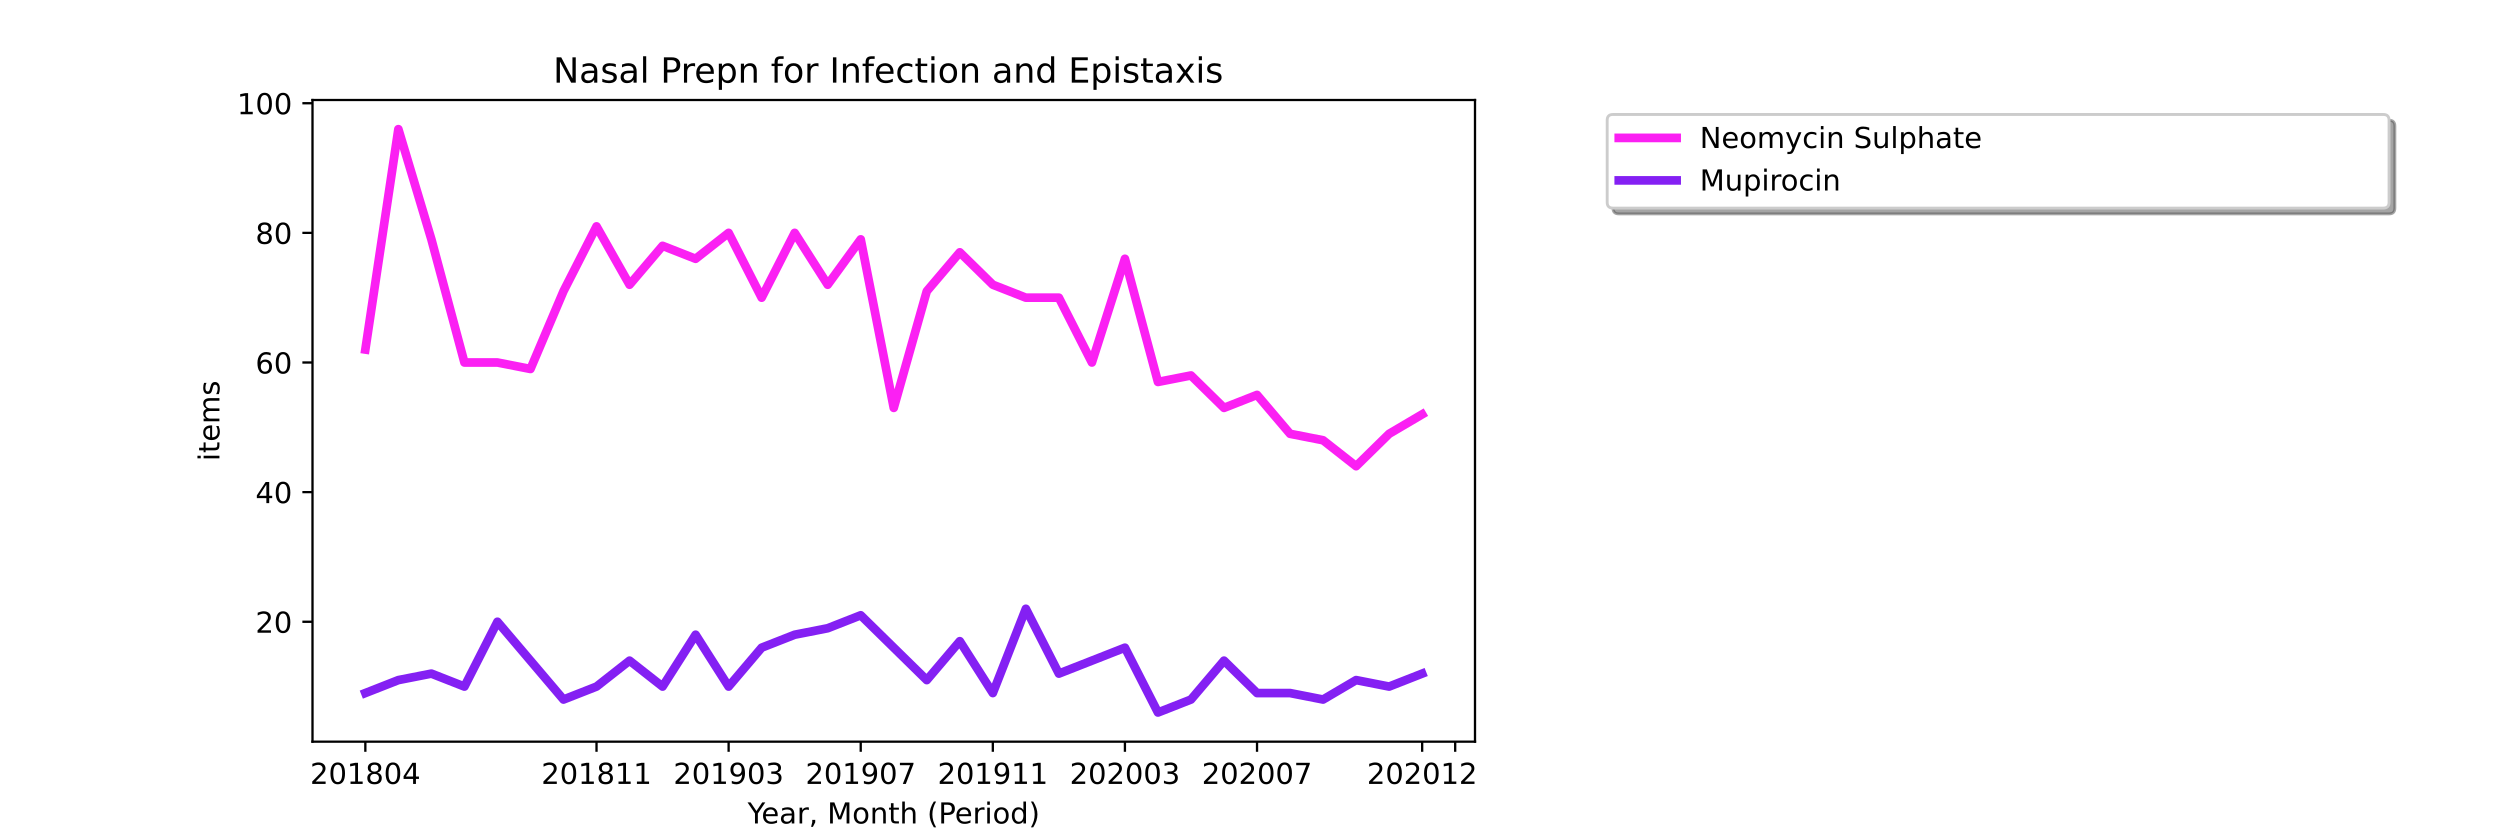 <?xml version="1.0" encoding="utf-8" standalone="no"?>
<!DOCTYPE svg PUBLIC "-//W3C//DTD SVG 1.1//EN"
  "http://www.w3.org/Graphics/SVG/1.1/DTD/svg11.dtd">
<!-- Created with matplotlib (https://matplotlib.org/) -->
<svg height="288pt" version="1.1" viewBox="0 0 864 288" width="864pt" xmlns="http://www.w3.org/2000/svg" xmlns:xlink="http://www.w3.org/1999/xlink">
 <defs>
  <style type="text/css">*{stroke-linecap:butt;stroke-linejoin:round;}</style>
 </defs>
 <g id="figure_1">
  <g id="patch_1">
   <path d="M 0 288 
L 864 288 
L 864 0 
L 0 0 
z
" style="fill:#ffffff;"/>
  </g>
  <g id="axes_1">
   <g id="patch_2">
    <path d="M 108 256.32 
L 509.76 256.32 
L 509.76 34.56 
L 108 34.56 
z
" style="fill:#ffffff;"/>
   </g>
   <g id="matplotlib.axis_1">
    <g id="xtick_1">
     <g id="line2d_1">
      <defs>
       <path d="M 0 0 
L 0 3.5 
" id="mad8d5e7ab1" style="stroke:#000000;stroke-width:0.8;"/>
      </defs>
      <g>
       <use style="stroke:#000000;stroke-width:0.8;" x="126.262" xlink:href="#mad8d5e7ab1" y="256.32"/>
      </g>
     </g>
     <g id="text_1">
      <!-- 201804 -->
      <g transform="translate(107.174 270.918)scale(0.1 -0.1)">
       <defs>
        <path d="M 19.188 8.297 
L 53.609 8.297 
L 53.609 0 
L 7.328 0 
L 7.328 8.297 
Q 12.938 14.109 22.625 23.891 
Q 32.328 33.688 34.812 36.531 
Q 39.547 41.844 41.422 45.531 
Q 43.312 49.219 43.312 52.781 
Q 43.312 58.594 39.234 62.25 
Q 35.156 65.922 28.609 65.922 
Q 23.969 65.922 18.812 64.312 
Q 13.672 62.703 7.812 59.422 
L 7.812 69.391 
Q 13.766 71.781 18.938 73 
Q 24.125 74.219 28.422 74.219 
Q 39.75 74.219 46.484 68.547 
Q 53.219 62.891 53.219 53.422 
Q 53.219 48.922 51.531 44.891 
Q 49.859 40.875 45.406 35.406 
Q 44.188 33.984 37.641 27.219 
Q 31.109 20.453 19.188 8.297 
z
" id="DejaVuSans-50"/>
        <path d="M 31.781 66.406 
Q 24.172 66.406 20.328 58.906 
Q 16.5 51.422 16.5 36.375 
Q 16.5 21.391 20.328 13.891 
Q 24.172 6.391 31.781 6.391 
Q 39.453 6.391 43.281 13.891 
Q 47.125 21.391 47.125 36.375 
Q 47.125 51.422 43.281 58.906 
Q 39.453 66.406 31.781 66.406 
z
M 31.781 74.219 
Q 44.047 74.219 50.516 64.516 
Q 56.984 54.828 56.984 36.375 
Q 56.984 17.969 50.516 8.266 
Q 44.047 -1.422 31.781 -1.422 
Q 19.531 -1.422 13.062 8.266 
Q 6.594 17.969 6.594 36.375 
Q 6.594 54.828 13.062 64.516 
Q 19.531 74.219 31.781 74.219 
z
" id="DejaVuSans-48"/>
        <path d="M 12.406 8.297 
L 28.516 8.297 
L 28.516 63.922 
L 10.984 60.406 
L 10.984 69.391 
L 28.422 72.906 
L 38.281 72.906 
L 38.281 8.297 
L 54.391 8.297 
L 54.391 0 
L 12.406 0 
z
" id="DejaVuSans-49"/>
        <path d="M 31.781 34.625 
Q 24.75 34.625 20.719 30.859 
Q 16.703 27.094 16.703 20.516 
Q 16.703 13.922 20.719 10.156 
Q 24.75 6.391 31.781 6.391 
Q 38.812 6.391 42.859 10.172 
Q 46.922 13.969 46.922 20.516 
Q 46.922 27.094 42.891 30.859 
Q 38.875 34.625 31.781 34.625 
z
M 21.922 38.812 
Q 15.578 40.375 12.031 44.719 
Q 8.5 49.078 8.5 55.328 
Q 8.5 64.062 14.719 69.141 
Q 20.953 74.219 31.781 74.219 
Q 42.672 74.219 48.875 69.141 
Q 55.078 64.062 55.078 55.328 
Q 55.078 49.078 51.531 44.719 
Q 48 40.375 41.703 38.812 
Q 48.828 37.156 52.797 32.312 
Q 56.781 27.484 56.781 20.516 
Q 56.781 9.906 50.312 4.234 
Q 43.844 -1.422 31.781 -1.422 
Q 19.734 -1.422 13.25 4.234 
Q 6.781 9.906 6.781 20.516 
Q 6.781 27.484 10.781 32.312 
Q 14.797 37.156 21.922 38.812 
z
M 18.312 54.391 
Q 18.312 48.734 21.844 45.562 
Q 25.391 42.391 31.781 42.391 
Q 38.141 42.391 41.719 45.562 
Q 45.312 48.734 45.312 54.391 
Q 45.312 60.062 41.719 63.234 
Q 38.141 66.406 31.781 66.406 
Q 25.391 66.406 21.844 63.234 
Q 18.312 60.062 18.312 54.391 
z
" id="DejaVuSans-56"/>
        <path d="M 37.797 64.312 
L 12.891 25.391 
L 37.797 25.391 
z
M 35.203 72.906 
L 47.609 72.906 
L 47.609 25.391 
L 58.016 25.391 
L 58.016 17.188 
L 47.609 17.188 
L 47.609 0 
L 37.797 0 
L 37.797 17.188 
L 4.891 17.188 
L 4.891 26.703 
z
" id="DejaVuSans-52"/>
       </defs>
       <use xlink:href="#DejaVuSans-50"/>
       <use x="63.623" xlink:href="#DejaVuSans-48"/>
       <use x="127.246" xlink:href="#DejaVuSans-49"/>
       <use x="190.869" xlink:href="#DejaVuSans-56"/>
       <use x="254.492" xlink:href="#DejaVuSans-48"/>
       <use x="318.115" xlink:href="#DejaVuSans-52"/>
      </g>
     </g>
    </g>
    <g id="xtick_2">
     <g id="line2d_2">
      <g>
       <use style="stroke:#000000;stroke-width:0.8;" x="206.157" xlink:href="#mad8d5e7ab1" y="256.32"/>
      </g>
     </g>
     <g id="text_2">
      <!-- 201811 -->
      <g transform="translate(187.07 270.918)scale(0.1 -0.1)">
       <use xlink:href="#DejaVuSans-50"/>
       <use x="63.623" xlink:href="#DejaVuSans-48"/>
       <use x="127.246" xlink:href="#DejaVuSans-49"/>
       <use x="190.869" xlink:href="#DejaVuSans-56"/>
       <use x="254.492" xlink:href="#DejaVuSans-49"/>
       <use x="318.115" xlink:href="#DejaVuSans-49"/>
      </g>
     </g>
    </g>
    <g id="xtick_3">
     <g id="line2d_3">
      <g>
       <use style="stroke:#000000;stroke-width:0.8;" x="251.812" xlink:href="#mad8d5e7ab1" y="256.32"/>
      </g>
     </g>
     <g id="text_3">
      <!-- 201903 -->
      <g transform="translate(232.724 270.918)scale(0.1 -0.1)">
       <defs>
        <path d="M 10.984 1.516 
L 10.984 10.5 
Q 14.703 8.734 18.5 7.812 
Q 22.312 6.891 25.984 6.891 
Q 35.75 6.891 40.891 13.453 
Q 46.047 20.016 46.781 33.406 
Q 43.953 29.203 39.594 26.953 
Q 35.25 24.703 29.984 24.703 
Q 19.047 24.703 12.672 31.312 
Q 6.297 37.938 6.297 49.422 
Q 6.297 60.641 12.938 67.422 
Q 19.578 74.219 30.609 74.219 
Q 43.266 74.219 49.922 64.516 
Q 56.594 54.828 56.594 36.375 
Q 56.594 19.141 48.406 8.859 
Q 40.234 -1.422 26.422 -1.422 
Q 22.703 -1.422 18.891 -0.688 
Q 15.094 0.047 10.984 1.516 
z
M 30.609 32.422 
Q 37.25 32.422 41.125 36.953 
Q 45.016 41.5 45.016 49.422 
Q 45.016 57.281 41.125 61.844 
Q 37.25 66.406 30.609 66.406 
Q 23.969 66.406 20.094 61.844 
Q 16.219 57.281 16.219 49.422 
Q 16.219 41.5 20.094 36.953 
Q 23.969 32.422 30.609 32.422 
z
" id="DejaVuSans-57"/>
        <path d="M 40.578 39.312 
Q 47.656 37.797 51.625 33 
Q 55.609 28.219 55.609 21.188 
Q 55.609 10.406 48.188 4.484 
Q 40.766 -1.422 27.094 -1.422 
Q 22.516 -1.422 17.656 -0.516 
Q 12.797 0.391 7.625 2.203 
L 7.625 11.719 
Q 11.719 9.328 16.594 8.109 
Q 21.484 6.891 26.812 6.891 
Q 36.078 6.891 40.938 10.547 
Q 45.797 14.203 45.797 21.188 
Q 45.797 27.641 41.281 31.266 
Q 36.766 34.906 28.719 34.906 
L 20.219 34.906 
L 20.219 43.016 
L 29.109 43.016 
Q 36.375 43.016 40.234 45.922 
Q 44.094 48.828 44.094 54.297 
Q 44.094 59.906 40.109 62.906 
Q 36.141 65.922 28.719 65.922 
Q 24.656 65.922 20.016 65.031 
Q 15.375 64.156 9.812 62.312 
L 9.812 71.094 
Q 15.438 72.656 20.344 73.438 
Q 25.25 74.219 29.594 74.219 
Q 40.828 74.219 47.359 69.109 
Q 53.906 64.016 53.906 55.328 
Q 53.906 49.266 50.438 45.094 
Q 46.969 40.922 40.578 39.312 
z
" id="DejaVuSans-51"/>
       </defs>
       <use xlink:href="#DejaVuSans-50"/>
       <use x="63.623" xlink:href="#DejaVuSans-48"/>
       <use x="127.246" xlink:href="#DejaVuSans-49"/>
       <use x="190.869" xlink:href="#DejaVuSans-57"/>
       <use x="254.492" xlink:href="#DejaVuSans-48"/>
       <use x="318.115" xlink:href="#DejaVuSans-51"/>
      </g>
     </g>
    </g>
    <g id="xtick_4">
     <g id="line2d_4">
      <g>
       <use style="stroke:#000000;stroke-width:0.8;" x="297.466" xlink:href="#mad8d5e7ab1" y="256.32"/>
      </g>
     </g>
     <g id="text_4">
      <!-- 201907 -->
      <g transform="translate(278.379 270.918)scale(0.1 -0.1)">
       <defs>
        <path d="M 8.203 72.906 
L 55.078 72.906 
L 55.078 68.703 
L 28.609 0 
L 18.312 0 
L 43.219 64.594 
L 8.203 64.594 
z
" id="DejaVuSans-55"/>
       </defs>
       <use xlink:href="#DejaVuSans-50"/>
       <use x="63.623" xlink:href="#DejaVuSans-48"/>
       <use x="127.246" xlink:href="#DejaVuSans-49"/>
       <use x="190.869" xlink:href="#DejaVuSans-57"/>
       <use x="254.492" xlink:href="#DejaVuSans-48"/>
       <use x="318.115" xlink:href="#DejaVuSans-55"/>
      </g>
     </g>
    </g>
    <g id="xtick_5">
     <g id="line2d_5">
      <g>
       <use style="stroke:#000000;stroke-width:0.8;" x="343.121" xlink:href="#mad8d5e7ab1" y="256.32"/>
      </g>
     </g>
     <g id="text_5">
      <!-- 201911 -->
      <g transform="translate(324.033 270.918)scale(0.1 -0.1)">
       <use xlink:href="#DejaVuSans-50"/>
       <use x="63.623" xlink:href="#DejaVuSans-48"/>
       <use x="127.246" xlink:href="#DejaVuSans-49"/>
       <use x="190.869" xlink:href="#DejaVuSans-57"/>
       <use x="254.492" xlink:href="#DejaVuSans-49"/>
       <use x="318.115" xlink:href="#DejaVuSans-49"/>
      </g>
     </g>
    </g>
    <g id="xtick_6">
     <g id="line2d_6">
      <g>
       <use style="stroke:#000000;stroke-width:0.8;" x="388.775" xlink:href="#mad8d5e7ab1" y="256.32"/>
      </g>
     </g>
     <g id="text_6">
      <!-- 202003 -->
      <g transform="translate(369.688 270.918)scale(0.1 -0.1)">
       <use xlink:href="#DejaVuSans-50"/>
       <use x="63.623" xlink:href="#DejaVuSans-48"/>
       <use x="127.246" xlink:href="#DejaVuSans-50"/>
       <use x="190.869" xlink:href="#DejaVuSans-48"/>
       <use x="254.492" xlink:href="#DejaVuSans-48"/>
       <use x="318.115" xlink:href="#DejaVuSans-51"/>
      </g>
     </g>
    </g>
    <g id="xtick_7">
     <g id="line2d_7">
      <g>
       <use style="stroke:#000000;stroke-width:0.8;" x="434.43" xlink:href="#mad8d5e7ab1" y="256.32"/>
      </g>
     </g>
     <g id="text_7">
      <!-- 202007 -->
      <g transform="translate(415.342 270.918)scale(0.1 -0.1)">
       <use xlink:href="#DejaVuSans-50"/>
       <use x="63.623" xlink:href="#DejaVuSans-48"/>
       <use x="127.246" xlink:href="#DejaVuSans-50"/>
       <use x="190.869" xlink:href="#DejaVuSans-48"/>
       <use x="254.492" xlink:href="#DejaVuSans-48"/>
       <use x="318.115" xlink:href="#DejaVuSans-55"/>
      </g>
     </g>
    </g>
    <g id="xtick_8">
     <g id="line2d_8">
      <g>
       <use style="stroke:#000000;stroke-width:0.8;" x="491.498" xlink:href="#mad8d5e7ab1" y="256.32"/>
      </g>
     </g>
     <g id="text_8">
      <!-- 202012 -->
      <g transform="translate(472.411 270.918)scale(0.1 -0.1)">
       <use xlink:href="#DejaVuSans-50"/>
       <use x="63.623" xlink:href="#DejaVuSans-48"/>
       <use x="127.246" xlink:href="#DejaVuSans-50"/>
       <use x="190.869" xlink:href="#DejaVuSans-48"/>
       <use x="254.492" xlink:href="#DejaVuSans-49"/>
       <use x="318.115" xlink:href="#DejaVuSans-50"/>
      </g>
     </g>
    </g>
    <g id="xtick_9">
     <g id="line2d_9">
      <g>
       <use style="stroke:#000000;stroke-width:0.8;" x="502.912" xlink:href="#mad8d5e7ab1" y="256.32"/>
      </g>
     </g>
    </g>
    <g id="text_9">
     <!-- Year, Month (Period) -->
     <g transform="translate(258.364 284.597)scale(0.1 -0.1)">
      <defs>
       <path d="M -0.203 72.906 
L 10.406 72.906 
L 30.609 42.922 
L 50.688 72.906 
L 61.281 72.906 
L 35.5 34.719 
L 35.5 0 
L 25.594 0 
L 25.594 34.719 
z
" id="DejaVuSans-89"/>
       <path d="M 56.203 29.594 
L 56.203 25.203 
L 14.891 25.203 
Q 15.484 15.922 20.484 11.062 
Q 25.484 6.203 34.422 6.203 
Q 39.594 6.203 44.453 7.469 
Q 49.312 8.734 54.109 11.281 
L 54.109 2.781 
Q 49.266 0.734 44.188 -0.344 
Q 39.109 -1.422 33.891 -1.422 
Q 20.797 -1.422 13.156 6.188 
Q 5.516 13.812 5.516 26.812 
Q 5.516 40.234 12.766 48.109 
Q 20.016 56 32.328 56 
Q 43.359 56 49.781 48.891 
Q 56.203 41.797 56.203 29.594 
z
M 47.219 32.234 
Q 47.125 39.594 43.094 43.984 
Q 39.062 48.391 32.422 48.391 
Q 24.906 48.391 20.391 44.141 
Q 15.875 39.891 15.188 32.172 
z
" id="DejaVuSans-101"/>
       <path d="M 34.281 27.484 
Q 23.391 27.484 19.188 25 
Q 14.984 22.516 14.984 16.5 
Q 14.984 11.719 18.141 8.906 
Q 21.297 6.109 26.703 6.109 
Q 34.188 6.109 38.703 11.406 
Q 43.219 16.703 43.219 25.484 
L 43.219 27.484 
z
M 52.203 31.203 
L 52.203 0 
L 43.219 0 
L 43.219 8.297 
Q 40.141 3.328 35.547 0.953 
Q 30.953 -1.422 24.312 -1.422 
Q 15.922 -1.422 10.953 3.297 
Q 6 8.016 6 15.922 
Q 6 25.141 12.172 29.828 
Q 18.359 34.516 30.609 34.516 
L 43.219 34.516 
L 43.219 35.406 
Q 43.219 41.609 39.141 45 
Q 35.062 48.391 27.688 48.391 
Q 23 48.391 18.547 47.266 
Q 14.109 46.141 10.016 43.891 
L 10.016 52.203 
Q 14.938 54.109 19.578 55.047 
Q 24.219 56 28.609 56 
Q 40.484 56 46.344 49.844 
Q 52.203 43.703 52.203 31.203 
z
" id="DejaVuSans-97"/>
       <path d="M 41.109 46.297 
Q 39.594 47.172 37.812 47.578 
Q 36.031 48 33.891 48 
Q 26.266 48 22.188 43.047 
Q 18.109 38.094 18.109 28.812 
L 18.109 0 
L 9.078 0 
L 9.078 54.688 
L 18.109 54.688 
L 18.109 46.188 
Q 20.953 51.172 25.484 53.578 
Q 30.031 56 36.531 56 
Q 37.453 56 38.578 55.875 
Q 39.703 55.766 41.062 55.516 
z
" id="DejaVuSans-114"/>
       <path d="M 11.719 12.406 
L 22.016 12.406 
L 22.016 4 
L 14.016 -11.625 
L 7.719 -11.625 
L 11.719 4 
z
" id="DejaVuSans-44"/>
       <path id="DejaVuSans-32"/>
       <path d="M 9.812 72.906 
L 24.516 72.906 
L 43.109 23.297 
L 61.812 72.906 
L 76.516 72.906 
L 76.516 0 
L 66.891 0 
L 66.891 64.016 
L 48.094 14.016 
L 38.188 14.016 
L 19.391 64.016 
L 19.391 0 
L 9.812 0 
z
" id="DejaVuSans-77"/>
       <path d="M 30.609 48.391 
Q 23.391 48.391 19.188 42.75 
Q 14.984 37.109 14.984 27.297 
Q 14.984 17.484 19.156 11.844 
Q 23.344 6.203 30.609 6.203 
Q 37.797 6.203 41.984 11.859 
Q 46.188 17.531 46.188 27.297 
Q 46.188 37.016 41.984 42.703 
Q 37.797 48.391 30.609 48.391 
z
M 30.609 56 
Q 42.328 56 49.016 48.375 
Q 55.719 40.766 55.719 27.297 
Q 55.719 13.875 49.016 6.219 
Q 42.328 -1.422 30.609 -1.422 
Q 18.844 -1.422 12.172 6.219 
Q 5.516 13.875 5.516 27.297 
Q 5.516 40.766 12.172 48.375 
Q 18.844 56 30.609 56 
z
" id="DejaVuSans-111"/>
       <path d="M 54.891 33.016 
L 54.891 0 
L 45.906 0 
L 45.906 32.719 
Q 45.906 40.484 42.875 44.328 
Q 39.844 48.188 33.797 48.188 
Q 26.516 48.188 22.312 43.547 
Q 18.109 38.922 18.109 30.906 
L 18.109 0 
L 9.078 0 
L 9.078 54.688 
L 18.109 54.688 
L 18.109 46.188 
Q 21.344 51.125 25.703 53.562 
Q 30.078 56 35.797 56 
Q 45.219 56 50.047 50.172 
Q 54.891 44.344 54.891 33.016 
z
" id="DejaVuSans-110"/>
       <path d="M 18.312 70.219 
L 18.312 54.688 
L 36.812 54.688 
L 36.812 47.703 
L 18.312 47.703 
L 18.312 18.016 
Q 18.312 11.328 20.141 9.422 
Q 21.969 7.516 27.594 7.516 
L 36.812 7.516 
L 36.812 0 
L 27.594 0 
Q 17.188 0 13.234 3.875 
Q 9.281 7.766 9.281 18.016 
L 9.281 47.703 
L 2.688 47.703 
L 2.688 54.688 
L 9.281 54.688 
L 9.281 70.219 
z
" id="DejaVuSans-116"/>
       <path d="M 54.891 33.016 
L 54.891 0 
L 45.906 0 
L 45.906 32.719 
Q 45.906 40.484 42.875 44.328 
Q 39.844 48.188 33.797 48.188 
Q 26.516 48.188 22.312 43.547 
Q 18.109 38.922 18.109 30.906 
L 18.109 0 
L 9.078 0 
L 9.078 75.984 
L 18.109 75.984 
L 18.109 46.188 
Q 21.344 51.125 25.703 53.562 
Q 30.078 56 35.797 56 
Q 45.219 56 50.047 50.172 
Q 54.891 44.344 54.891 33.016 
z
" id="DejaVuSans-104"/>
       <path d="M 31 75.875 
Q 24.469 64.656 21.281 53.656 
Q 18.109 42.672 18.109 31.391 
Q 18.109 20.125 21.312 9.062 
Q 24.516 -2 31 -13.188 
L 23.188 -13.188 
Q 15.875 -1.703 12.234 9.375 
Q 8.594 20.453 8.594 31.391 
Q 8.594 42.281 12.203 53.312 
Q 15.828 64.359 23.188 75.875 
z
" id="DejaVuSans-40"/>
       <path d="M 19.672 64.797 
L 19.672 37.406 
L 32.078 37.406 
Q 38.969 37.406 42.719 40.969 
Q 46.484 44.531 46.484 51.125 
Q 46.484 57.672 42.719 61.234 
Q 38.969 64.797 32.078 64.797 
z
M 9.812 72.906 
L 32.078 72.906 
Q 44.344 72.906 50.609 67.359 
Q 56.891 61.812 56.891 51.125 
Q 56.891 40.328 50.609 34.812 
Q 44.344 29.297 32.078 29.297 
L 19.672 29.297 
L 19.672 0 
L 9.812 0 
z
" id="DejaVuSans-80"/>
       <path d="M 9.422 54.688 
L 18.406 54.688 
L 18.406 0 
L 9.422 0 
z
M 9.422 75.984 
L 18.406 75.984 
L 18.406 64.594 
L 9.422 64.594 
z
" id="DejaVuSans-105"/>
       <path d="M 45.406 46.391 
L 45.406 75.984 
L 54.391 75.984 
L 54.391 0 
L 45.406 0 
L 45.406 8.203 
Q 42.578 3.328 38.25 0.953 
Q 33.938 -1.422 27.875 -1.422 
Q 17.969 -1.422 11.734 6.484 
Q 5.516 14.406 5.516 27.297 
Q 5.516 40.188 11.734 48.094 
Q 17.969 56 27.875 56 
Q 33.938 56 38.25 53.625 
Q 42.578 51.266 45.406 46.391 
z
M 14.797 27.297 
Q 14.797 17.391 18.875 11.75 
Q 22.953 6.109 30.078 6.109 
Q 37.203 6.109 41.297 11.75 
Q 45.406 17.391 45.406 27.297 
Q 45.406 37.203 41.297 42.844 
Q 37.203 48.484 30.078 48.484 
Q 22.953 48.484 18.875 42.844 
Q 14.797 37.203 14.797 27.297 
z
" id="DejaVuSans-100"/>
       <path d="M 8.016 75.875 
L 15.828 75.875 
Q 23.141 64.359 26.781 53.312 
Q 30.422 42.281 30.422 31.391 
Q 30.422 20.453 26.781 9.375 
Q 23.141 -1.703 15.828 -13.188 
L 8.016 -13.188 
Q 14.5 -2 17.703 9.062 
Q 20.906 20.125 20.906 31.391 
Q 20.906 42.672 17.703 53.656 
Q 14.5 64.656 8.016 75.875 
z
" id="DejaVuSans-41"/>
      </defs>
      <use xlink:href="#DejaVuSans-89"/>
      <use x="47.834" xlink:href="#DejaVuSans-101"/>
      <use x="109.357" xlink:href="#DejaVuSans-97"/>
      <use x="170.637" xlink:href="#DejaVuSans-114"/>
      <use x="211.75" xlink:href="#DejaVuSans-44"/>
      <use x="243.537" xlink:href="#DejaVuSans-32"/>
      <use x="275.324" xlink:href="#DejaVuSans-77"/>
      <use x="361.604" xlink:href="#DejaVuSans-111"/>
      <use x="422.785" xlink:href="#DejaVuSans-110"/>
      <use x="486.164" xlink:href="#DejaVuSans-116"/>
      <use x="525.373" xlink:href="#DejaVuSans-104"/>
      <use x="588.752" xlink:href="#DejaVuSans-32"/>
      <use x="620.539" xlink:href="#DejaVuSans-40"/>
      <use x="659.553" xlink:href="#DejaVuSans-80"/>
      <use x="716.23" xlink:href="#DejaVuSans-101"/>
      <use x="777.754" xlink:href="#DejaVuSans-114"/>
      <use x="818.867" xlink:href="#DejaVuSans-105"/>
      <use x="846.65" xlink:href="#DejaVuSans-111"/>
      <use x="907.832" xlink:href="#DejaVuSans-100"/>
      <use x="971.309" xlink:href="#DejaVuSans-41"/>
     </g>
    </g>
   </g>
   <g id="matplotlib.axis_2">
    <g id="ytick_1">
     <g id="line2d_10">
      <defs>
       <path d="M 0 0 
L -3.5 0 
" id="mcf23b32e04" style="stroke:#000000;stroke-width:0.8;"/>
      </defs>
      <g>
       <use style="stroke:#000000;stroke-width:0.8;" x="108" xlink:href="#mcf23b32e04" y="214.88"/>
      </g>
     </g>
     <g id="text_10">
      <!-- 20 -->
      <g transform="translate(88.275 218.679)scale(0.1 -0.1)">
       <use xlink:href="#DejaVuSans-50"/>
       <use x="63.623" xlink:href="#DejaVuSans-48"/>
      </g>
     </g>
    </g>
    <g id="ytick_2">
     <g id="line2d_11">
      <g>
       <use style="stroke:#000000;stroke-width:0.8;" x="108" xlink:href="#mcf23b32e04" y="170.08"/>
      </g>
     </g>
     <g id="text_11">
      <!-- 40 -->
      <g transform="translate(88.275 173.879)scale(0.1 -0.1)">
       <use xlink:href="#DejaVuSans-52"/>
       <use x="63.623" xlink:href="#DejaVuSans-48"/>
      </g>
     </g>
    </g>
    <g id="ytick_3">
     <g id="line2d_12">
      <g>
       <use style="stroke:#000000;stroke-width:0.8;" x="108" xlink:href="#mcf23b32e04" y="125.28"/>
      </g>
     </g>
     <g id="text_12">
      <!-- 60 -->
      <g transform="translate(88.275 129.079)scale(0.1 -0.1)">
       <defs>
        <path d="M 33.016 40.375 
Q 26.375 40.375 22.484 35.828 
Q 18.609 31.297 18.609 23.391 
Q 18.609 15.531 22.484 10.953 
Q 26.375 6.391 33.016 6.391 
Q 39.656 6.391 43.531 10.953 
Q 47.406 15.531 47.406 23.391 
Q 47.406 31.297 43.531 35.828 
Q 39.656 40.375 33.016 40.375 
z
M 52.594 71.297 
L 52.594 62.312 
Q 48.875 64.062 45.094 64.984 
Q 41.312 65.922 37.594 65.922 
Q 27.828 65.922 22.672 59.328 
Q 17.531 52.734 16.797 39.406 
Q 19.672 43.656 24.016 45.922 
Q 28.375 48.188 33.594 48.188 
Q 44.578 48.188 50.953 41.516 
Q 57.328 34.859 57.328 23.391 
Q 57.328 12.156 50.688 5.359 
Q 44.047 -1.422 33.016 -1.422 
Q 20.359 -1.422 13.672 8.266 
Q 6.984 17.969 6.984 36.375 
Q 6.984 53.656 15.188 63.938 
Q 23.391 74.219 37.203 74.219 
Q 40.922 74.219 44.703 73.484 
Q 48.484 72.75 52.594 71.297 
z
" id="DejaVuSans-54"/>
       </defs>
       <use xlink:href="#DejaVuSans-54"/>
       <use x="63.623" xlink:href="#DejaVuSans-48"/>
      </g>
     </g>
    </g>
    <g id="ytick_4">
     <g id="line2d_13">
      <g>
       <use style="stroke:#000000;stroke-width:0.8;" x="108" xlink:href="#mcf23b32e04" y="80.48"/>
      </g>
     </g>
     <g id="text_13">
      <!-- 80 -->
      <g transform="translate(88.275 84.279)scale(0.1 -0.1)">
       <use xlink:href="#DejaVuSans-56"/>
       <use x="63.623" xlink:href="#DejaVuSans-48"/>
      </g>
     </g>
    </g>
    <g id="ytick_5">
     <g id="line2d_14">
      <g>
       <use style="stroke:#000000;stroke-width:0.8;" x="108" xlink:href="#mcf23b32e04" y="35.68"/>
      </g>
     </g>
     <g id="text_14">
      <!-- 100 -->
      <g transform="translate(81.912 39.479)scale(0.1 -0.1)">
       <use xlink:href="#DejaVuSans-49"/>
       <use x="63.623" xlink:href="#DejaVuSans-48"/>
       <use x="127.246" xlink:href="#DejaVuSans-48"/>
      </g>
     </g>
    </g>
    <g id="text_15">
     <!-- items -->
     <g transform="translate(75.833 159.341)rotate(-90)scale(0.1 -0.1)">
      <defs>
       <path d="M 52 44.188 
Q 55.375 50.25 60.062 53.125 
Q 64.75 56 71.094 56 
Q 79.641 56 84.281 50.016 
Q 88.922 44.047 88.922 33.016 
L 88.922 0 
L 79.891 0 
L 79.891 32.719 
Q 79.891 40.578 77.094 44.375 
Q 74.312 48.188 68.609 48.188 
Q 61.625 48.188 57.562 43.547 
Q 53.516 38.922 53.516 30.906 
L 53.516 0 
L 44.484 0 
L 44.484 32.719 
Q 44.484 40.625 41.703 44.406 
Q 38.922 48.188 33.109 48.188 
Q 26.219 48.188 22.156 43.531 
Q 18.109 38.875 18.109 30.906 
L 18.109 0 
L 9.078 0 
L 9.078 54.688 
L 18.109 54.688 
L 18.109 46.188 
Q 21.188 51.219 25.484 53.609 
Q 29.781 56 35.688 56 
Q 41.656 56 45.828 52.969 
Q 50 49.953 52 44.188 
z
" id="DejaVuSans-109"/>
       <path d="M 44.281 53.078 
L 44.281 44.578 
Q 40.484 46.531 36.375 47.5 
Q 32.281 48.484 27.875 48.484 
Q 21.188 48.484 17.844 46.438 
Q 14.5 44.391 14.5 40.281 
Q 14.5 37.156 16.891 35.375 
Q 19.281 33.594 26.516 31.984 
L 29.594 31.297 
Q 39.156 29.25 43.188 25.516 
Q 47.219 21.781 47.219 15.094 
Q 47.219 7.469 41.188 3.016 
Q 35.156 -1.422 24.609 -1.422 
Q 20.219 -1.422 15.453 -0.562 
Q 10.688 0.297 5.422 2 
L 5.422 11.281 
Q 10.406 8.688 15.234 7.391 
Q 20.062 6.109 24.812 6.109 
Q 31.156 6.109 34.562 8.281 
Q 37.984 10.453 37.984 14.406 
Q 37.984 18.062 35.516 20.016 
Q 33.062 21.969 24.703 23.781 
L 21.578 24.516 
Q 13.234 26.266 9.516 29.906 
Q 5.812 33.547 5.812 39.891 
Q 5.812 47.609 11.281 51.797 
Q 16.75 56 26.812 56 
Q 31.781 56 36.172 55.266 
Q 40.578 54.547 44.281 53.078 
z
" id="DejaVuSans-115"/>
      </defs>
      <use xlink:href="#DejaVuSans-105"/>
      <use x="27.783" xlink:href="#DejaVuSans-116"/>
      <use x="66.992" xlink:href="#DejaVuSans-101"/>
      <use x="128.516" xlink:href="#DejaVuSans-109"/>
      <use x="225.928" xlink:href="#DejaVuSans-115"/>
     </g>
    </g>
   </g>
   <g id="line2d_15">
    <path clip-path="url(#p553035eda3)" d="M 126.262 120.8 
L 137.675 44.64 
L 149.089 82.72 
L 160.503 125.28 
L 171.916 125.28 
L 183.33 127.52 
L 194.744 100.64 
L 206.157 78.24 
L 217.571 98.4 
L 228.985 84.96 
L 240.398 89.44 
L 251.812 80.48 
L 263.225 102.88 
L 274.639 80.48 
L 286.053 98.4 
L 297.466 82.72 
L 308.88 140.96 
L 320.294 100.64 
L 331.707 87.2 
L 343.121 98.4 
L 354.535 102.88 
L 365.948 102.88 
L 377.362 125.28 
L 388.775 89.44 
L 400.189 132 
L 411.603 129.76 
L 423.016 140.96 
L 434.43 136.48 
L 445.844 149.92 
L 457.257 152.16 
L 468.671 161.12 
L 480.085 149.92 
L 491.498 143.2 
" style="fill:none;stroke:#fb20f3;stroke-linecap:square;stroke-width:3;"/>
   </g>
   <g id="line2d_16">
    <path clip-path="url(#p553035eda3)" d="M 126.262 239.52 
L 137.675 235.04 
L 149.089 232.8 
L 160.503 237.28 
L 171.916 214.88 
L 183.33 228.32 
L 194.744 241.76 
L 206.157 237.28 
L 217.571 228.32 
L 228.985 237.28 
L 240.398 219.36 
L 251.812 237.28 
L 263.225 223.84 
L 274.639 219.36 
L 286.053 217.12 
L 297.466 212.64 
L 308.88 223.84 
L 320.294 235.04 
L 331.707 221.6 
L 343.121 239.52 
L 354.535 210.4 
L 365.948 232.8 
L 377.362 228.32 
L 388.775 223.84 
L 400.189 246.24 
L 411.603 241.76 
L 423.016 228.32 
L 434.43 239.52 
L 445.844 239.52 
L 457.257 241.76 
L 468.671 235.04 
L 480.085 237.28 
L 491.498 232.8 
" style="fill:none;stroke:#8420f3;stroke-linecap:square;stroke-width:3;"/>
   </g>
   <g id="patch_3">
    <path d="M 108 256.32 
L 108 34.56 
" style="fill:none;stroke:#000000;stroke-linecap:square;stroke-linejoin:miter;stroke-width:0.8;"/>
   </g>
   <g id="patch_4">
    <path d="M 509.76 256.32 
L 509.76 34.56 
" style="fill:none;stroke:#000000;stroke-linecap:square;stroke-linejoin:miter;stroke-width:0.8;"/>
   </g>
   <g id="patch_5">
    <path d="M 108 256.32 
L 509.76 256.32 
" style="fill:none;stroke:#000000;stroke-linecap:square;stroke-linejoin:miter;stroke-width:0.8;"/>
   </g>
   <g id="patch_6">
    <path d="M 108 34.56 
L 509.76 34.56 
" style="fill:none;stroke:#000000;stroke-linecap:square;stroke-linejoin:miter;stroke-width:0.8;"/>
   </g>
   <g id="text_16">
    <!-- Nasal Prepn for Infection and Epistaxis  -->
    <g transform="translate(191.183 28.56)scale(0.12 -0.12)">
     <defs>
      <path d="M 9.812 72.906 
L 23.094 72.906 
L 55.422 11.922 
L 55.422 72.906 
L 64.984 72.906 
L 64.984 0 
L 51.703 0 
L 19.391 60.984 
L 19.391 0 
L 9.812 0 
z
" id="DejaVuSans-78"/>
      <path d="M 9.422 75.984 
L 18.406 75.984 
L 18.406 0 
L 9.422 0 
z
" id="DejaVuSans-108"/>
      <path d="M 18.109 8.203 
L 18.109 -20.797 
L 9.078 -20.797 
L 9.078 54.688 
L 18.109 54.688 
L 18.109 46.391 
Q 20.953 51.266 25.266 53.625 
Q 29.594 56 35.594 56 
Q 45.562 56 51.781 48.094 
Q 58.016 40.188 58.016 27.297 
Q 58.016 14.406 51.781 6.484 
Q 45.562 -1.422 35.594 -1.422 
Q 29.594 -1.422 25.266 0.953 
Q 20.953 3.328 18.109 8.203 
z
M 48.688 27.297 
Q 48.688 37.203 44.609 42.844 
Q 40.531 48.484 33.406 48.484 
Q 26.266 48.484 22.188 42.844 
Q 18.109 37.203 18.109 27.297 
Q 18.109 17.391 22.188 11.75 
Q 26.266 6.109 33.406 6.109 
Q 40.531 6.109 44.609 11.75 
Q 48.688 17.391 48.688 27.297 
z
" id="DejaVuSans-112"/>
      <path d="M 37.109 75.984 
L 37.109 68.5 
L 28.516 68.5 
Q 23.688 68.5 21.797 66.547 
Q 19.922 64.594 19.922 59.516 
L 19.922 54.688 
L 34.719 54.688 
L 34.719 47.703 
L 19.922 47.703 
L 19.922 0 
L 10.891 0 
L 10.891 47.703 
L 2.297 47.703 
L 2.297 54.688 
L 10.891 54.688 
L 10.891 58.5 
Q 10.891 67.625 15.141 71.797 
Q 19.391 75.984 28.609 75.984 
z
" id="DejaVuSans-102"/>
      <path d="M 9.812 72.906 
L 19.672 72.906 
L 19.672 0 
L 9.812 0 
z
" id="DejaVuSans-73"/>
      <path d="M 48.781 52.594 
L 48.781 44.188 
Q 44.969 46.297 41.141 47.344 
Q 37.312 48.391 33.406 48.391 
Q 24.656 48.391 19.812 42.844 
Q 14.984 37.312 14.984 27.297 
Q 14.984 17.281 19.812 11.734 
Q 24.656 6.203 33.406 6.203 
Q 37.312 6.203 41.141 7.25 
Q 44.969 8.297 48.781 10.406 
L 48.781 2.094 
Q 45.016 0.344 40.984 -0.531 
Q 36.969 -1.422 32.422 -1.422 
Q 20.062 -1.422 12.781 6.344 
Q 5.516 14.109 5.516 27.297 
Q 5.516 40.672 12.859 48.328 
Q 20.219 56 33.016 56 
Q 37.156 56 41.109 55.141 
Q 45.062 54.297 48.781 52.594 
z
" id="DejaVuSans-99"/>
      <path d="M 9.812 72.906 
L 55.906 72.906 
L 55.906 64.594 
L 19.672 64.594 
L 19.672 43.016 
L 54.391 43.016 
L 54.391 34.719 
L 19.672 34.719 
L 19.672 8.297 
L 56.781 8.297 
L 56.781 0 
L 9.812 0 
z
" id="DejaVuSans-69"/>
      <path d="M 54.891 54.688 
L 35.109 28.078 
L 55.906 0 
L 45.312 0 
L 29.391 21.484 
L 13.484 0 
L 2.875 0 
L 24.125 28.609 
L 4.688 54.688 
L 15.281 54.688 
L 29.781 35.203 
L 44.281 54.688 
z
" id="DejaVuSans-120"/>
     </defs>
     <use xlink:href="#DejaVuSans-78"/>
     <use x="74.805" xlink:href="#DejaVuSans-97"/>
     <use x="136.084" xlink:href="#DejaVuSans-115"/>
     <use x="188.184" xlink:href="#DejaVuSans-97"/>
     <use x="249.463" xlink:href="#DejaVuSans-108"/>
     <use x="277.246" xlink:href="#DejaVuSans-32"/>
     <use x="309.033" xlink:href="#DejaVuSans-80"/>
     <use x="367.586" xlink:href="#DejaVuSans-114"/>
     <use x="406.449" xlink:href="#DejaVuSans-101"/>
     <use x="467.973" xlink:href="#DejaVuSans-112"/>
     <use x="531.449" xlink:href="#DejaVuSans-110"/>
     <use x="594.828" xlink:href="#DejaVuSans-32"/>
     <use x="626.615" xlink:href="#DejaVuSans-102"/>
     <use x="661.82" xlink:href="#DejaVuSans-111"/>
     <use x="723.002" xlink:href="#DejaVuSans-114"/>
     <use x="764.115" xlink:href="#DejaVuSans-32"/>
     <use x="795.902" xlink:href="#DejaVuSans-73"/>
     <use x="825.395" xlink:href="#DejaVuSans-110"/>
     <use x="888.773" xlink:href="#DejaVuSans-102"/>
     <use x="923.979" xlink:href="#DejaVuSans-101"/>
     <use x="985.502" xlink:href="#DejaVuSans-99"/>
     <use x="1040.482" xlink:href="#DejaVuSans-116"/>
     <use x="1079.691" xlink:href="#DejaVuSans-105"/>
     <use x="1107.475" xlink:href="#DejaVuSans-111"/>
     <use x="1168.656" xlink:href="#DejaVuSans-110"/>
     <use x="1232.035" xlink:href="#DejaVuSans-32"/>
     <use x="1263.822" xlink:href="#DejaVuSans-97"/>
     <use x="1325.102" xlink:href="#DejaVuSans-110"/>
     <use x="1388.48" xlink:href="#DejaVuSans-100"/>
     <use x="1451.957" xlink:href="#DejaVuSans-32"/>
     <use x="1483.744" xlink:href="#DejaVuSans-69"/>
     <use x="1546.928" xlink:href="#DejaVuSans-112"/>
     <use x="1610.404" xlink:href="#DejaVuSans-105"/>
     <use x="1638.188" xlink:href="#DejaVuSans-115"/>
     <use x="1690.287" xlink:href="#DejaVuSans-116"/>
     <use x="1729.496" xlink:href="#DejaVuSans-97"/>
     <use x="1790.775" xlink:href="#DejaVuSans-120"/>
     <use x="1849.955" xlink:href="#DejaVuSans-105"/>
     <use x="1877.738" xlink:href="#DejaVuSans-115"/>
     <use x="1929.838" xlink:href="#DejaVuSans-32"/>
    </g>
   </g>
   <g id="legend_1">
    <g id="patch_7">
     <path d="M 559.444 73.916 
L 825.66 73.916 
Q 827.66 73.916 827.66 71.916 
L 827.66 43.56 
Q 827.66 41.56 825.66 41.56 
L 559.444 41.56 
Q 557.444 41.56 557.444 43.56 
L 557.444 71.916 
Q 557.444 73.916 559.444 73.916 
z
" style="fill:#4c4c4c;opacity:0.5;stroke:#4c4c4c;stroke-linejoin:miter;"/>
    </g>
    <g id="patch_8">
     <path d="M 557.444 71.916 
L 823.66 71.916 
Q 825.66 71.916 825.66 69.916 
L 825.66 41.56 
Q 825.66 39.56 823.66 39.56 
L 557.444 39.56 
Q 555.444 39.56 555.444 41.56 
L 555.444 69.916 
Q 555.444 71.916 557.444 71.916 
z
" style="fill:#ffffff;stroke:#cccccc;stroke-linejoin:miter;"/>
    </g>
    <g id="line2d_17">
     <path d="M 559.444 47.658 
L 579.444 47.658 
" style="fill:none;stroke:#fb20f3;stroke-linecap:square;stroke-width:3;"/>
    </g>
    <g id="line2d_18"/>
    <g id="text_17">
     <!-- Neomycin Sulphate                                            -->
     <g transform="translate(587.444 51.158)scale(0.1 -0.1)">
      <defs>
       <path d="M 32.172 -5.078 
Q 28.375 -14.844 24.75 -17.812 
Q 21.141 -20.797 15.094 -20.797 
L 7.906 -20.797 
L 7.906 -13.281 
L 13.188 -13.281 
Q 16.891 -13.281 18.938 -11.516 
Q 21 -9.766 23.484 -3.219 
L 25.094 0.875 
L 2.984 54.688 
L 12.5 54.688 
L 29.594 11.922 
L 46.688 54.688 
L 56.203 54.688 
z
" id="DejaVuSans-121"/>
       <path d="M 53.516 70.516 
L 53.516 60.891 
Q 47.906 63.578 42.922 64.891 
Q 37.938 66.219 33.297 66.219 
Q 25.25 66.219 20.875 63.094 
Q 16.5 59.969 16.5 54.203 
Q 16.5 49.359 19.406 46.891 
Q 22.312 44.438 30.422 42.922 
L 36.375 41.703 
Q 47.406 39.594 52.656 34.297 
Q 57.906 29 57.906 20.125 
Q 57.906 9.516 50.797 4.047 
Q 43.703 -1.422 29.984 -1.422 
Q 24.812 -1.422 18.969 -0.25 
Q 13.141 0.922 6.891 3.219 
L 6.891 13.375 
Q 12.891 10.016 18.656 8.297 
Q 24.422 6.594 29.984 6.594 
Q 38.422 6.594 43.016 9.906 
Q 47.609 13.234 47.609 19.391 
Q 47.609 24.75 44.312 27.781 
Q 41.016 30.812 33.5 32.328 
L 27.484 33.5 
Q 16.453 35.688 11.516 40.375 
Q 6.594 45.062 6.594 53.422 
Q 6.594 63.094 13.406 68.656 
Q 20.219 74.219 32.172 74.219 
Q 37.312 74.219 42.625 73.281 
Q 47.953 72.359 53.516 70.516 
z
" id="DejaVuSans-83"/>
       <path d="M 8.5 21.578 
L 8.5 54.688 
L 17.484 54.688 
L 17.484 21.922 
Q 17.484 14.156 20.5 10.266 
Q 23.531 6.391 29.594 6.391 
Q 36.859 6.391 41.078 11.031 
Q 45.312 15.672 45.312 23.688 
L 45.312 54.688 
L 54.297 54.688 
L 54.297 0 
L 45.312 0 
L 45.312 8.406 
Q 42.047 3.422 37.719 1 
Q 33.406 -1.422 27.688 -1.422 
Q 18.266 -1.422 13.375 4.438 
Q 8.5 10.297 8.5 21.578 
z
M 31.109 56 
z
" id="DejaVuSans-117"/>
      </defs>
      <use xlink:href="#DejaVuSans-78"/>
      <use x="74.805" xlink:href="#DejaVuSans-101"/>
      <use x="136.328" xlink:href="#DejaVuSans-111"/>
      <use x="197.51" xlink:href="#DejaVuSans-109"/>
      <use x="294.922" xlink:href="#DejaVuSans-121"/>
      <use x="354.102" xlink:href="#DejaVuSans-99"/>
      <use x="409.082" xlink:href="#DejaVuSans-105"/>
      <use x="436.865" xlink:href="#DejaVuSans-110"/>
      <use x="500.244" xlink:href="#DejaVuSans-32"/>
      <use x="532.031" xlink:href="#DejaVuSans-83"/>
      <use x="595.508" xlink:href="#DejaVuSans-117"/>
      <use x="658.887" xlink:href="#DejaVuSans-108"/>
      <use x="686.67" xlink:href="#DejaVuSans-112"/>
      <use x="750.146" xlink:href="#DejaVuSans-104"/>
      <use x="813.525" xlink:href="#DejaVuSans-97"/>
      <use x="874.805" xlink:href="#DejaVuSans-116"/>
      <use x="914.014" xlink:href="#DejaVuSans-101"/>
      <use x="975.537" xlink:href="#DejaVuSans-32"/>
      <use x="1007.324" xlink:href="#DejaVuSans-32"/>
      <use x="1039.111" xlink:href="#DejaVuSans-32"/>
      <use x="1070.898" xlink:href="#DejaVuSans-32"/>
      <use x="1102.686" xlink:href="#DejaVuSans-32"/>
      <use x="1134.473" xlink:href="#DejaVuSans-32"/>
      <use x="1166.26" xlink:href="#DejaVuSans-32"/>
      <use x="1198.047" xlink:href="#DejaVuSans-32"/>
      <use x="1229.834" xlink:href="#DejaVuSans-32"/>
      <use x="1261.621" xlink:href="#DejaVuSans-32"/>
      <use x="1293.408" xlink:href="#DejaVuSans-32"/>
      <use x="1325.195" xlink:href="#DejaVuSans-32"/>
      <use x="1356.982" xlink:href="#DejaVuSans-32"/>
      <use x="1388.77" xlink:href="#DejaVuSans-32"/>
      <use x="1420.557" xlink:href="#DejaVuSans-32"/>
      <use x="1452.344" xlink:href="#DejaVuSans-32"/>
      <use x="1484.131" xlink:href="#DejaVuSans-32"/>
      <use x="1515.918" xlink:href="#DejaVuSans-32"/>
      <use x="1547.705" xlink:href="#DejaVuSans-32"/>
      <use x="1579.492" xlink:href="#DejaVuSans-32"/>
      <use x="1611.279" xlink:href="#DejaVuSans-32"/>
      <use x="1643.066" xlink:href="#DejaVuSans-32"/>
      <use x="1674.854" xlink:href="#DejaVuSans-32"/>
      <use x="1706.641" xlink:href="#DejaVuSans-32"/>
      <use x="1738.428" xlink:href="#DejaVuSans-32"/>
      <use x="1770.215" xlink:href="#DejaVuSans-32"/>
      <use x="1802.002" xlink:href="#DejaVuSans-32"/>
      <use x="1833.789" xlink:href="#DejaVuSans-32"/>
      <use x="1865.576" xlink:href="#DejaVuSans-32"/>
      <use x="1897.363" xlink:href="#DejaVuSans-32"/>
      <use x="1929.15" xlink:href="#DejaVuSans-32"/>
      <use x="1960.938" xlink:href="#DejaVuSans-32"/>
      <use x="1992.725" xlink:href="#DejaVuSans-32"/>
      <use x="2024.512" xlink:href="#DejaVuSans-32"/>
      <use x="2056.299" xlink:href="#DejaVuSans-32"/>
      <use x="2088.086" xlink:href="#DejaVuSans-32"/>
      <use x="2119.873" xlink:href="#DejaVuSans-32"/>
      <use x="2151.66" xlink:href="#DejaVuSans-32"/>
      <use x="2183.447" xlink:href="#DejaVuSans-32"/>
      <use x="2215.234" xlink:href="#DejaVuSans-32"/>
      <use x="2247.021" xlink:href="#DejaVuSans-32"/>
      <use x="2278.809" xlink:href="#DejaVuSans-32"/>
      <use x="2310.596" xlink:href="#DejaVuSans-32"/>
     </g>
    </g>
    <g id="line2d_19">
     <path d="M 559.444 62.337 
L 579.444 62.337 
" style="fill:none;stroke:#8420f3;stroke-linecap:square;stroke-width:3;"/>
    </g>
    <g id="line2d_20"/>
    <g id="text_18">
     <!-- Mupirocin                                                    -->
     <g transform="translate(587.444 65.837)scale(0.1 -0.1)">
      <use xlink:href="#DejaVuSans-77"/>
      <use x="86.279" xlink:href="#DejaVuSans-117"/>
      <use x="149.658" xlink:href="#DejaVuSans-112"/>
      <use x="213.135" xlink:href="#DejaVuSans-105"/>
      <use x="240.918" xlink:href="#DejaVuSans-114"/>
      <use x="279.781" xlink:href="#DejaVuSans-111"/>
      <use x="340.963" xlink:href="#DejaVuSans-99"/>
      <use x="395.943" xlink:href="#DejaVuSans-105"/>
      <use x="423.727" xlink:href="#DejaVuSans-110"/>
      <use x="487.105" xlink:href="#DejaVuSans-32"/>
      <use x="518.893" xlink:href="#DejaVuSans-32"/>
      <use x="550.68" xlink:href="#DejaVuSans-32"/>
      <use x="582.467" xlink:href="#DejaVuSans-32"/>
      <use x="614.254" xlink:href="#DejaVuSans-32"/>
      <use x="646.041" xlink:href="#DejaVuSans-32"/>
      <use x="677.828" xlink:href="#DejaVuSans-32"/>
      <use x="709.615" xlink:href="#DejaVuSans-32"/>
      <use x="741.402" xlink:href="#DejaVuSans-32"/>
      <use x="773.189" xlink:href="#DejaVuSans-32"/>
      <use x="804.977" xlink:href="#DejaVuSans-32"/>
      <use x="836.764" xlink:href="#DejaVuSans-32"/>
      <use x="868.551" xlink:href="#DejaVuSans-32"/>
      <use x="900.338" xlink:href="#DejaVuSans-32"/>
      <use x="932.125" xlink:href="#DejaVuSans-32"/>
      <use x="963.912" xlink:href="#DejaVuSans-32"/>
      <use x="995.699" xlink:href="#DejaVuSans-32"/>
      <use x="1027.486" xlink:href="#DejaVuSans-32"/>
      <use x="1059.273" xlink:href="#DejaVuSans-32"/>
      <use x="1091.061" xlink:href="#DejaVuSans-32"/>
      <use x="1122.848" xlink:href="#DejaVuSans-32"/>
      <use x="1154.635" xlink:href="#DejaVuSans-32"/>
      <use x="1186.422" xlink:href="#DejaVuSans-32"/>
      <use x="1218.209" xlink:href="#DejaVuSans-32"/>
      <use x="1249.996" xlink:href="#DejaVuSans-32"/>
      <use x="1281.783" xlink:href="#DejaVuSans-32"/>
      <use x="1313.57" xlink:href="#DejaVuSans-32"/>
      <use x="1345.357" xlink:href="#DejaVuSans-32"/>
      <use x="1377.145" xlink:href="#DejaVuSans-32"/>
      <use x="1408.932" xlink:href="#DejaVuSans-32"/>
      <use x="1440.719" xlink:href="#DejaVuSans-32"/>
      <use x="1472.506" xlink:href="#DejaVuSans-32"/>
      <use x="1504.293" xlink:href="#DejaVuSans-32"/>
      <use x="1536.08" xlink:href="#DejaVuSans-32"/>
      <use x="1567.867" xlink:href="#DejaVuSans-32"/>
      <use x="1599.654" xlink:href="#DejaVuSans-32"/>
      <use x="1631.441" xlink:href="#DejaVuSans-32"/>
      <use x="1663.229" xlink:href="#DejaVuSans-32"/>
      <use x="1695.016" xlink:href="#DejaVuSans-32"/>
      <use x="1726.803" xlink:href="#DejaVuSans-32"/>
      <use x="1758.59" xlink:href="#DejaVuSans-32"/>
      <use x="1790.377" xlink:href="#DejaVuSans-32"/>
      <use x="1822.164" xlink:href="#DejaVuSans-32"/>
      <use x="1853.951" xlink:href="#DejaVuSans-32"/>
      <use x="1885.738" xlink:href="#DejaVuSans-32"/>
      <use x="1917.525" xlink:href="#DejaVuSans-32"/>
      <use x="1949.312" xlink:href="#DejaVuSans-32"/>
      <use x="1981.1" xlink:href="#DejaVuSans-32"/>
      <use x="2012.887" xlink:href="#DejaVuSans-32"/>
      <use x="2044.674" xlink:href="#DejaVuSans-32"/>
      <use x="2076.461" xlink:href="#DejaVuSans-32"/>
     </g>
    </g>
   </g>
  </g>
 </g>
 <defs>
  <clipPath id="p553035eda3">
   <rect height="221.76" width="401.76" x="108" y="34.56"/>
  </clipPath>
 </defs>
</svg>
